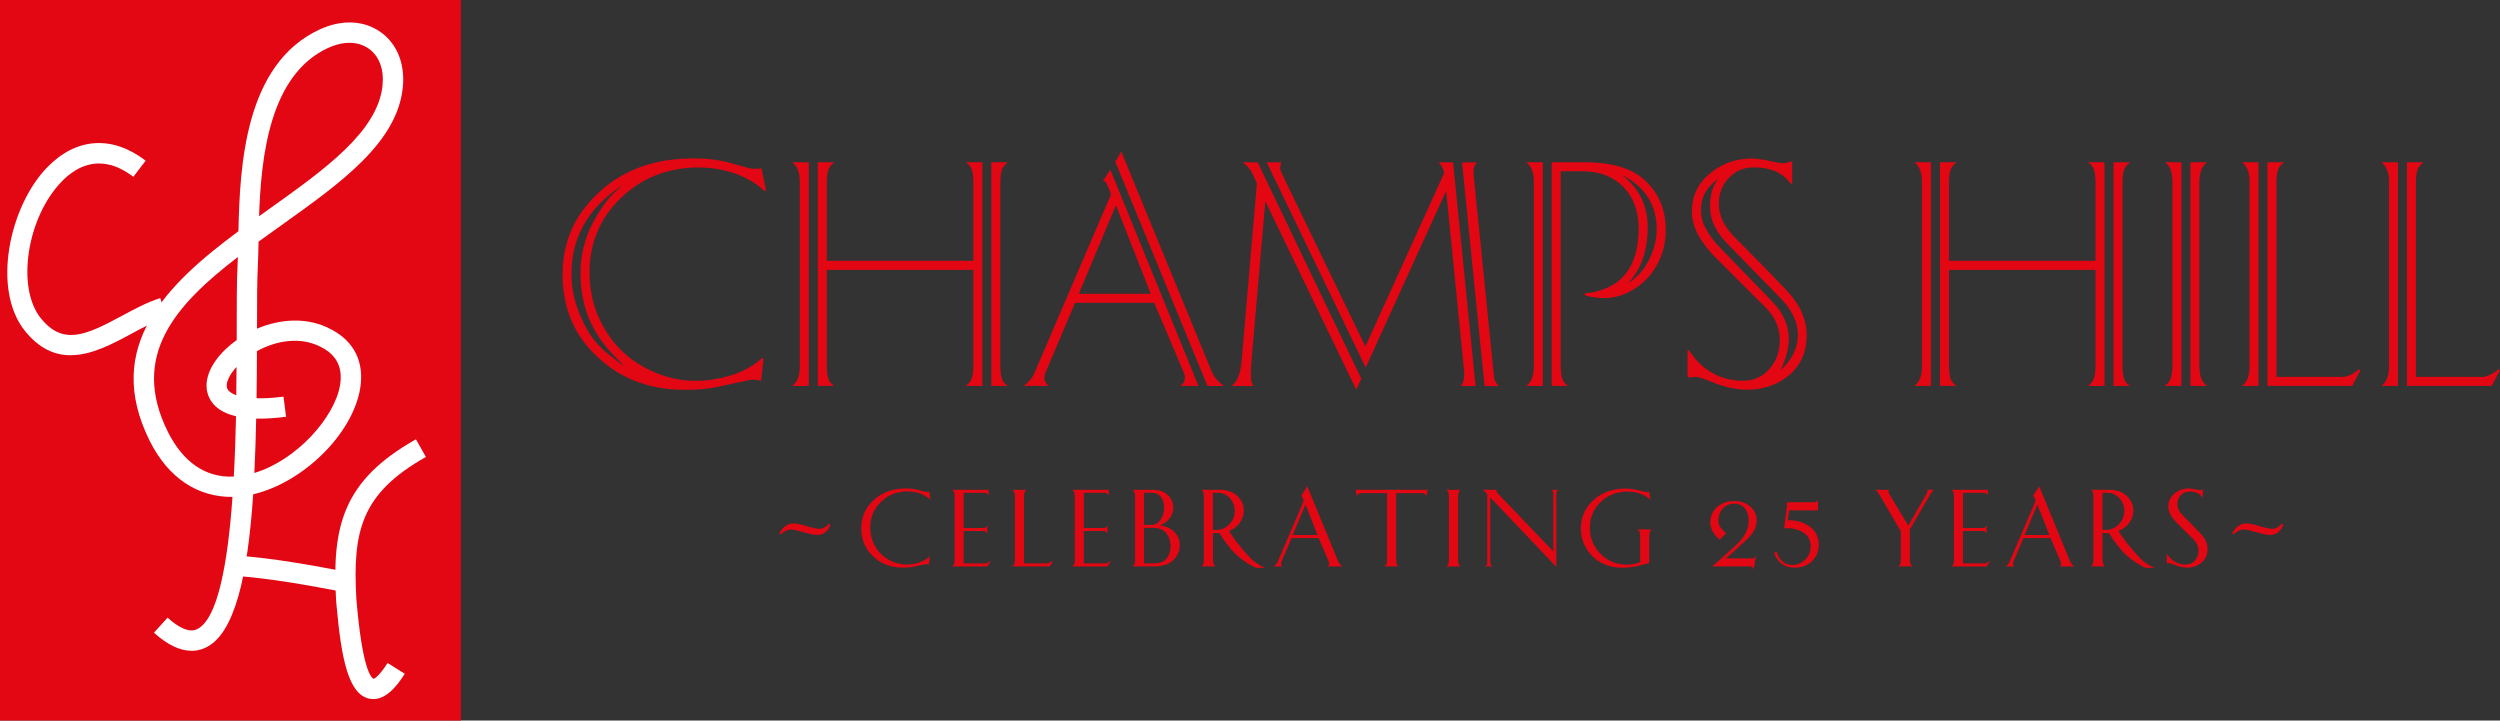 <?xml version="1.0" encoding="UTF-8"?>
<svg id="Layer_2" data-name="Layer 2" xmlns="http://www.w3.org/2000/svg" viewBox="0 0 475.93 137.17">
  <rect x="0" y="0" width="475.93" height="137.17" fill="#333333" stroke="none"/>
  <defs>
    <style>
      .cls-1 {
        fill: #e30613;
      }

      .cls-1, .cls-2 {
        stroke-width: 0px;
      }

      .cls-2 {
        fill: #fff;
      }
    </style>
  </defs>
  <g id="Layer_1-2" data-name="Layer 1">
    <g>
      <g>
        <rect class="cls-1" width="87.74" height="137.17"/>
        <g>
          <path class="cls-2" d="m36.45,123.89c-2.21,0-4.6-1.15-7.14-3.44l2.59-2.87c2.31,2.09,4.18,2.84,5.54,2.23,4.04-1.79,5.93-12.76,6.82-25.21-6.62.06-12.22-3.58-15.77-10.69-8.96-17.99,3.32-29.82,16.9-39.89.27-12.5,1.22-31.83,15.46-38.41,4.2-1.94,8.43-1.76,11.61.5,3.12,2.21,4.66,6.02,4.23,10.46-1.02,10.55-11.77,18.22-23.15,26.33-1.45,1.04-2.9,2.07-4.32,3.1-.03,1.67-.06,3.19-.13,4.5-.15,2.86-.16,7.12-.16,12.07,4.44-1.89,9.68-2.28,14.15.16,4.35,2.25,6.31,6.23,5.49,11.2-1.44,8.73-10.9,17.95-20.37,20.17-1.03,15.33-3.46,26.71-9.18,29.25-.82.37-1.68.55-2.56.55Zm8.83-74.96c-11.93,9.15-20.52,18.81-13.33,33.26,2.92,5.85,7.24,8.79,12.56,8.54.21-3.84.34-7.74.42-11.48-2.56-.6-4.27-1.78-5.11-3.56-1.28-2.71-.08-6.18,3.21-9.29.62-.59,1.3-1.14,2.03-1.66v-1.04c0-5.48,0-10.21.17-13.38.02-.44.04-.9.06-1.38Zm3.49,30.76c-.07,3.57-.19,7.04-.35,10.35,8.09-2.44,15.31-10.62,16.32-16.74.54-3.27-.63-5.68-3.49-7.16-3.89-2.13-8.6-1.36-12.34.71,0,3.03-.03,6.03-.07,8.97,1.42.04,3.11-.05,5.13-.31l.49,3.83c-2.11.27-4,.39-5.69.35Zm-3.74-9.84c-1.47,1.6-2.18,3.25-1.74,4.18.21.44.76.88,1.69,1.21.02-1.87.04-3.67.05-5.39Zm21.5-61.7c-1.28,0-2.67.32-4.07.97-11.11,5.14-12.75,20.58-13.14,32.04.66-.47,1.31-.94,1.96-1.4,10.64-7.59,20.7-14.76,21.55-23.56.29-3.02-.66-5.54-2.62-6.93-1.05-.74-2.31-1.12-3.68-1.12Z"/>
          <path class="cls-2" d="m13.45,67.63c-2.98,0-5.95-1.21-8.7-4.63-6.37-7.9-2.98-23.74,4.25-31.16,5.53-5.67,12.35-6.13,18.73-1.25l-2.35,3.07c-6.05-4.62-10.74-2.08-13.61.87-6.65,6.82-8.71,20.2-4.01,26.04,4.21,5.25,8.59,3.26,15.38-.41,2.4-1.29,4.87-2.63,7.37-3.41l1.15,3.69c-2.14.67-4.35,1.86-6.69,3.12-3.52,1.9-7.53,4.06-11.52,4.06Z"/>
          <path class="cls-2" d="m65.46,112.71c-6.51-1.23-13.9-2.63-21.19-3.12l.26-3.86c7.53.5,15.03,1.92,21.65,3.18l-.72,3.8Z"/>
          <path class="cls-2" d="m71.08,133.09c-.28,0-.57-.03-.86-.1-3.88-.93-5.23-7.46-6.15-17.71l-.08-.84c-.84-14.29,1.28-22.96,15.19-30.81l1.9,3.36c-12.27,6.94-14,13.99-13.23,27.16l.07.79c1.08,12.07,2.61,14.02,3.22,14.3-.01-.02.91-.27,2.64-3.03l3.27,2.05c-.79,1.25-3.03,4.83-5.97,4.83Z"/>
        </g>
      </g>
      <g>
        <g>
          <path class="cls-1" d="m144.16,72.34l-.73-.09c-.16,0-.39.03-.67.09l-2.38.49-4.37.95c-1.65.29-3.41.43-5.29.43-2.93.02-5.56-.33-7.88-1.03-3.1-.89-5.85-2.39-8.25-4.48-4.97-4.18-7.47-9.65-7.49-16.42-.02-6.48,2.52-11.9,7.61-16.27,4.54-3.9,10.29-5.85,17.23-5.85,1.88,0,3.51.12,4.92.37.9.14,2.6.58,5.1,1.32.63.18,1.16.28,1.59.28.35.02.62.01.83-.03l.58-.06.88,4.26-.31.06-.49-.45c-2.26-1.93-5.13-3.18-8.62-3.76-1.16-.18-2.32-.27-3.5-.27-5.79.02-10.69,1.95-14.7,5.79-4.01,3.84-6.01,8.62-5.99,14.34.02,4.15,1.13,7.93,3.32,11.33,2.19,3.4,5.21,5.9,9.05,7.52,2.56,1.11,5.19,1.66,7.89,1.64,1.52.02,3.16-.17,4.9-.57,3.21-.72,5.76-1.97,7.65-3.75l.31.06-.46,4.26-.73-.15Zm-25.55-2.76l.08-.03-1.68-1.74c-.86-.87-1.53-1.64-2.02-2.31-3-3.81-4.49-8.31-4.47-13.48-.02-4.18,1.22-8.17,3.73-11.96.82-1.28,1.61-2.3,2.39-3.07.35-.36.93-.91,1.74-1.64l-.08.03c-1.02.71-1.76,1.26-2.22,1.64-4.87,4-7.3,9.05-7.28,15.16-.02,2.9.66,5.81,2.04,8.73.92,2.03,2.03,3.71,3.35,5.03.51.57,1.28,1.23,2.31,2.01l2.1,1.64Z"/>
          <path class="cls-1" d="m150.79,73.47l.31-.24c.73-.69,1.12-1.75,1.16-3.2v-35.7c-.04-1.42-.43-2.49-1.16-3.2l-.31-.24h3.18v42.58h-3.18Zm6.61-22.11v18.66l.09,1.13c.12,1.14.58,1.91,1.37,2.31h-3.18V30.89h3.18l-.31.24c-.61.5-.96,1.2-1.06,2.07l-.09,1.13v15.32h27.9v-15.32l-.09-1.13c-.15-1.12-.6-1.89-1.37-2.31h3.18v42.58h-3.18l.31-.24c.58-.48.94-1.17,1.06-2.07l.09-1.13v-18.66h-27.9Zm31.32-20.47h3.18l-.31.24c-.61.5-.96,1.2-1.06,2.07l-.09,1.13v35.7l.09,1.13c.12,1.14.58,1.91,1.37,2.31h-3.18V30.89Z"/>
          <path class="cls-1" d="m194.87,73.47l.15-.12c.3-.22.55-.43.73-.64.27-.27.5-.55.72-.85.21-.31.4-.67.56-1.1l14.48-33.76h0l-.51-1.34-.18-.42-.21-.46c-.1-.12-.25-.22-.46-.3l-.15-.06,1.37-2.13,16.79,41.18h-3.5l.15-.09c.51-.33.76-.84.76-1.55l-.06-.49-.33-.85-5.43-12.8v-.04h-15.09v.04l-5.49,12.92c-.12.24-.21.52-.27.82l-.09.58c0,.4.2.82.61,1.24l.21.21h-4.75Zm24.23-17.54v.08l-6.65-16.94h0l-7.11,16.94v-.08h13.75Zm-5.64-27.08l17.11,41.64c.43,1.14,1.18,2.08,2.25,2.83l.21.15h-3.17l-17.53-42.67,1.13-1.95Z"/>
          <path class="cls-1" d="m238.22,69.09c-.06.71-.09,1.43-.09,2.16l.06,1.07c.04.29.12.56.24.82l.15.34h-4.05l.4-.43c.74-.79,1.22-2.19,1.43-4.2l2.93-34.05h-.04l-.86-1.86c-.35-.63-.79-1.19-1.34-1.67l-.52-.37h2.9l19.72,41.18-.94,2.13-17.36-35.97h.04s-2.68,30.85-2.68,30.85Zm21.74.95h.06l-18.88-39.14h2.8l-.12.34c-.06.18-.09.39-.09.61-.02.33.04.63.18.92l.28.61h0s15.77,32.65,15.77,32.65h-.06l15.01-33.05-.03-.28-.24-.73c-.16-.28-.31-.53-.45-.73l-.34-.34h2.77l4.29,42.58h-2.79l.18-.24c.28-.4.43-1.01.45-1.83,0-.37,0-.65-.03-.85l-3.41-34.15h-.04s-15.31,33.63-15.31,33.63Zm21.18-39.14l-.21.31c-.16.26-.28.49-.34.7l-.06.73c-.02.41,0,.8.06,1.19l3.81,37.71.05.46c.14.57.4,1.01.76,1.34.04.02.1.07.18.15h-2.77l-4.29-42.58h2.8Z"/>
          <path class="cls-1" d="m290.53,73.47l.32-.24c.72-.69,1.11-1.75,1.15-3.2v-35.7c-.04-1.42-.43-2.49-1.15-3.2l-.32-.24h3.18v42.58h-3.18Zm4.89-42.58h6.14c.67,0,1.38.02,2.1.06,4.25.27,7.45,1.42,9.58,3.47,2.59,2.46,3.87,5.57,3.87,9.35,0,2.52-.59,4.79-1.76,6.82-1.06,1.87-2.51,3.36-4.34,4.49-1.83,1.13-3.7,1.68-5.61,1.66-.53.02-1.16-.03-1.9-.15-.57-.06-1.01-.15-1.32-.25l-.49-.15v-.34l.58-.06c.94-.1,1.87-.31,2.77-.64,4.58-1.56,6.88-5.44,6.92-11.64-.02-3.32-.99-5.96-2.9-7.92-1.92-1.95-4.48-2.95-7.69-2.99h-4.26v37.42l.1,1.13c.12,1.14.58,1.91,1.37,2.31h-3.18V30.89Zm14.6,22.93h.08s.75-.54.75-.54c1.34-1.03,2.44-2.46,3.3-4.29.82-1.74,1.22-3.5,1.24-5.29,0-4.11-1.71-7.3-5.13-9.55l-1.37-.79-.07-.04c.41.35.76.66,1.07.94,1,.93,1.79,1.97,2.41,3.11.92,1.73,1.38,3.72,1.38,5.97,0,3.94-1.02,7.21-3.06,9.8l-.61.67Z"/>
          <path class="cls-1" d="m321.3,66.7h.24l.6.85c.67.93,1.41,1.71,2.21,2.33,2.07,1.72,4.56,2.59,7.43,2.61,2.1,0,3.8-.77,5.12-2.31,1.31-1.54,1.95-3.35,1.93-5.44-.02-2.26-.84-4.25-2.46-5.95l-9.43-9.41c-.85-.81-1.63-1.71-2.37-2.71-1.66-2.17-2.49-4.29-2.47-6.36-.02-2.99,1.14-5.43,3.48-7.34,2.23-1.83,4.83-2.76,7.82-2.8.91.02,1.93.14,3.05.37l1.79.4c.34.08.7.12,1.09.12.41.02.82-.04,1.22-.19l.63-.22v4.32h-.27l-.46-.57c-1.47-1.73-3.73-2.57-6.79-2.53-1.86.04-3.39.74-4.62,2.09-1.23,1.36-1.84,2.98-1.82,4.86-.02,2.25,1.06,4.44,3.22,6.56,4.26,4.26,7.59,7.68,9.97,10.23,2.33,2.54,3.51,5.24,3.53,8.1.02,3.23-1.09,5.8-3.34,7.71-2.17,1.83-4.84,2.75-8,2.77-2.19,0-4.59-.56-7.19-1.66-1.19-.5-2.03-.76-2.49-.79l-.89.06c-.16.04-.42.05-.76.03v-5.14Zm5.95-32.77l-.93.73c-1.66,1.4-2.5,3.15-2.5,5.24-.02,1.28.27,2.44.85,3.47.7,1.36,1.67,2.66,2.9,3.9l9.79,10.11c2.11,2.15,3.17,4.54,3.19,7.17-.04,1.91-.59,3.92-1.65,6.05l-.12.04c2.32-2.03,3.49-4.33,3.49-6.89,0-2.35-1.08-4.66-3.24-6.91l-10.06-10.32c-2.27-2.27-3.42-4.62-3.42-7.05-.04-2.33.5-4.16,1.6-5.5l.11-.03Z"/>
          <path class="cls-1" d="m364.42,73.47l.32-.24c.72-.69,1.11-1.75,1.15-3.2v-35.7c-.04-1.42-.43-2.49-1.15-3.2l-.32-.24h3.18v42.58h-3.18Zm6.61-22.11v18.66l.1,1.13c.12,1.14.58,1.91,1.37,2.31h-3.18V30.89h3.18l-.31.24c-.61.5-.96,1.2-1.06,2.07l-.1,1.13v15.32h27.9v-15.32l-.09-1.13c-.14-1.12-.6-1.89-1.38-2.31h3.18v42.58h-3.18l.32-.24c.58-.48.94-1.17,1.06-2.07l.09-1.13v-18.66h-27.9Zm31.32-20.47h3.18l-.31.24c-.61.5-.96,1.2-1.06,2.07l-.1,1.13v35.7l.1,1.13c.12,1.14.58,1.91,1.37,2.31h-3.18V30.89Z"/>
          <path class="cls-1" d="m412.1,73.47l.31-.24c.54-.42.89-1.12,1.04-2.07l.12-1.13v-35.7l-.12-1.13c-.19-1.14-.64-1.91-1.35-2.31h3.18v42.58h-3.18Zm4.89-42.58h3.18l-.29.24c-.52.45-.88,1.14-1.06,2.07l-.12,1.13v35.7l.12,1.13c.14.86.5,1.54,1.06,2.07l.29.24h-3.18V30.89Z"/>
          <path class="cls-1" d="m426.78,73.47l.31-.24c.73-.69,1.12-1.75,1.16-3.2v-35.7c-.04-1.42-.43-2.49-1.16-3.2l-.31-.24h3.18v42.58h-3.18Zm4.89-42.58h3.18l-.32.24c-.6.5-.96,1.2-1.06,2.07l-.09,1.13v37.42h12.18c.93.1,1.97-.28,3.1-1.12l.46-.35.24.22-1.55,2.96h-16.15V30.89Z"/>
          <path class="cls-1" d="m453.33,73.47l.31-.24c.73-.69,1.12-1.75,1.16-3.2v-35.7c-.04-1.42-.43-2.49-1.16-3.2l-.31-.24h3.18v42.58h-3.18Zm4.89-42.58h3.18l-.32.24c-.6.5-.96,1.2-1.06,2.07l-.09,1.13v37.42h12.18c.93.1,1.97-.28,3.1-1.12l.46-.35.24.22-1.55,2.96h-16.15V30.89Z"/>
        </g>
        <g>
          <path class="cls-1" d="m158.08,99.97c-.11.23-.21.43-.31.59-.5.86-1.23,1.28-2.18,1.28-.36,0-.79-.06-1.27-.17l-1.23-.31-1.1-.31c-.59-.16-1.06-.25-1.4-.25-.54,0-1.12.24-1.74.73l-.25.21-.24-.25.37-.53c.2-.29.41-.52.64-.7.48-.4,1.03-.61,1.67-.62.47,0,1.03.1,1.68.28l1.03.3c.35.1.72.2,1.12.29.45.11.83.17,1.12.16.55.02,1.06-.21,1.54-.69l.29-.31.26.28Z"/>
          <path class="cls-1" d="m434.66,99.97c-.11.23-.21.43-.31.59-.5.86-1.23,1.28-2.18,1.28-.36,0-.78-.06-1.27-.17l-1.23-.31-1.1-.31c-.59-.16-1.06-.25-1.4-.25-.54,0-1.12.24-1.74.73l-.25.21-.24-.25.37-.53c.2-.29.41-.52.64-.7.48-.4,1.04-.61,1.67-.62.47,0,1.03.1,1.68.28l1.03.3c.35.1.72.2,1.12.29.45.11.83.17,1.12.16.55.02,1.06-.21,1.54-.69l.29-.31.26.28Z"/>
          <g>
            <path class="cls-1" d="m176.68,93.65c-.07.01-.16.02-.28.01-.15,0-.33-.03-.54-.09-.85-.25-1.44-.4-1.74-.45-.48-.08-1.04-.13-1.68-.13-2.37,0-4.33.67-5.88,2-1.74,1.49-2.6,3.35-2.6,5.57,0,2.31.86,4.19,2.55,5.62.82.72,1.76,1.23,2.82,1.53.79.24,1.69.36,2.69.35.64,0,1.24-.05,1.8-.15l1.49-.32.81-.17c.1-.02.17-.03.23-.03l.25.03.25.05.16-1.47-.1-.02c-.65.62-1.52,1.05-2.62,1.3-.6.14-1.16.21-1.68.2-.92,0-1.82-.18-2.7-.56-1.31-.56-2.35-1.42-3.1-2.58-.75-1.16-1.13-2.46-1.14-3.88,0-1.96.68-3.6,2.05-4.92,1.37-1.32,3.05-1.98,5.03-1.99.4,0,.8.03,1.2.09,1.2.2,2.18.64,2.95,1.3l.17.16.1-.02-.3-1.47-.2.02Z"/>
            <path class="cls-1" d="m188.34,106.89c-.22.24-.42.36-.63.36h-4.26v-6.16h3.62c.43-.01.72.15.88.49v-1.55l-.07.11c-.17.27-.43.4-.8.38h-3.62v-6.7h3.84l.28.02c.22.03.39.15.53.33l.08.14v-1.06h-6.94c.26.15.41.41.46.79l.03.39v12.23l-.03.39c-.04.31-.16.54-.35.71l-.1.08h6.7l.6-.96-.08-.1-.13.13Z"/>
            <path class="cls-1" d="m200.18,106.88c-.39.28-.74.41-1.06.38h-4.17v-12.83l.03-.39c.03-.3.15-.54.35-.71l.1-.08h-2.7l.1.08c.24.24.37.61.39,1.09v12.23c-.01.49-.14.86-.39,1.09l-.1.08h7.15l.53-.99-.08-.07-.16.11Z"/>
            <path class="cls-1" d="m211.22,106.89c-.22.24-.42.36-.63.36h-4.26v-6.16h3.62c.43-.01.72.15.88.49v-1.55l-.07.11c-.17.27-.43.4-.8.38h-3.62v-6.7h3.84l.28.02c.22.03.39.15.53.33l.08.14v-1.06h-6.94c.26.15.41.41.46.79l.03.39v12.23l-.03.39c-.04.31-.16.54-.35.71l-.1.08h6.7l.6-.96-.08-.1-.13.13Z"/>
            <path class="cls-1" d="m221.1,100.06l-.34-.05.27-.1c.29-.11.59-.29.89-.52.95-.71,1.42-1.64,1.44-2.78,0-.4-.07-.77-.2-1.13-.17-.45-.44-.86-.82-1.22-.35-.33-.75-.57-1.18-.74-.38-.15-.8-.23-1.28-.25l-.82-.02h-3.46l.1.08c.24.24.37.61.39,1.09v12.23c-.01.49-.14.86-.39,1.09l-.1.08h4.42c1.37-.06,2.43-.4,3.17-1.02.92-.78,1.39-1.77,1.4-2.98,0-1.01-.33-1.86-1-2.53-.64-.65-1.46-1.06-2.47-1.23Zm-3.31-6.25h1.17l.55.02c.9.08,1.53.56,1.87,1.44.17.42.25.87.25,1.35-.02.85-.23,1.6-.62,2.22-.47.74-1.11,1.11-1.94,1.09h-1.28v-6.12Zm1.69,13.44h-1.69v-6.75h2.09c.97.06,1.7.43,2.21,1.09.49.64.75,1.44.76,2.39-.01.91-.24,1.66-.69,2.25-.49.63-1.18.97-2.07,1-.16.01-.36.02-.6.01Z"/>
            <path class="cls-1" d="m237.36,105.49c-1.35-1.49-2.42-2.86-3.21-4.11l-.17-.27.25-.13c.33-.17.61-.33.83-.49.55-.4.98-.9,1.29-1.5.29-.57.44-1.17.44-1.79,0-1.1-.42-2.03-1.25-2.79-.77-.71-1.73-1.09-2.87-1.15l-.97-.02h-3c.24.14.39.4.45.79l.04.39v12.23l-.04.39c-.05.33-.16.56-.34.71l-.1.08h2.7l-.1-.08c-.25-.24-.38-.6-.39-1.09v-5.19h1.2l.16.24c.54.84,1.11,1.63,1.69,2.37,1.23,1.58,2.8,2.85,4.72,3.81l.41.2h1.58v-.11c-.42-.15-.7-.27-.81-.34-.79-.42-1.62-1.12-2.5-2.12Zm-5.76-4.61h-.69v-7.07h.99c.18,0,.37.02.56.06,1.09.24,1.87.91,2.34,2.03.18.44.27.9.27,1.36-.01.98-.35,1.82-1.02,2.53-.66.71-1.48,1.07-2.46,1.08Z"/>
            <path class="cls-1" d="m254.73,106.81l-5.87-14.27-.11.2-.83,1.34-.24.37.05.02c.07.03.12.06.16.1l.07.16.06.15.18.46-4.95,11.57c-.06.15-.12.27-.19.38-.07.1-.15.2-.24.29-.06.07-.15.14-.25.22l-.05.04h1.63l-.07-.07c-.14-.15-.21-.29-.21-.43l.03-.2c.02-.1.05-.2.09-.28l1.88-4.43h5.17l1.87,4.39.11.29.02.17c0,.24-.09.42-.26.53l-.05.03h2.86l-.07-.05c-.37-.26-.63-.58-.77-.97Zm-8.63-4.96l2.43-5.81,2.28,5.81h-4.71Z"/>
            <path class="cls-1" d="m277.61,94.04c.06-.32.18-.56.35-.71l.09-.08h-2.7c.24.14.39.4.45.79l.04.39v12.23l-.04.39c-.05.33-.16.56-.34.71l-.1.08h2.7l-.09-.08c-.19-.18-.31-.42-.35-.71l-.04-.39v-12.23l.04-.39Z"/>
            <path class="cls-1" d="m295.36,93.31c.19.09.3.26.33.51.01.11.02.22.02.31v10.84l-10.48-10.94c-.24-.24-.35-.43-.35-.59,0-.03,0-.06.01-.08l.06-.11h-2.7l.09.06.3.23c.06.06.13.14.22.25l.27.34v13.12c0,.23-.13.4-.35.52l-.14.06h1.55c-.27-.07-.43-.27-.47-.59-.02-.1-.03-.21-.02-.3v-12.25l12.58,13.22v-.76h0v-.71h0s-.01-12.3-.01-12.3c0-.08,0-.18.02-.29.03-.32.19-.52.47-.59h-1.55l.14.06Z"/>
            <path class="cls-1" d="m331.23,103.89l1.36-1.23c.52-.49.95-1.02,1.3-1.61.34-.58.52-1.24.52-1.98,0-1.13-.45-2.04-1.33-2.74-.78-.62-1.76-.93-2.94-.95-1.25,0-2.3.35-3.16,1.08-.92.78-1.38,1.77-1.38,2.98,0,1.06.49,2.07,1.48,3.04l.29.28.18-.18h0l.87-.88.17-.16-.33-.32c-.42-.42-.7-.74-.83-.97-.19-.33-.28-.75-.28-1.24,0-.84.28-1.58.83-2.21.52-.6,1.24-.91,2.17-.92.93.01,1.63.34,2.09.97.44.6.66,1.36.66,2.27,0,1.05-.33,2.05-.97,3.01-.32.49-.7.93-1.13,1.35-.33.33-.73.7-1.19,1.11l-2.47,2.21-.53.51-.54.34v.17h7.23c.15,0,.26.06.34.19l.08.15.07.16h.06l.18-1,.06-.51.24-1h-.07l-.07.17c-.11.25-.3.36-.57.32h-5.1l1.46-1.24,1.28-1.17Z"/>
            <path class="cls-1" d="m344.48,100.21c-1.06-.75-2.35-1.14-3.85-1.17h-.26l.19-1.89h5.53v-2.02l-.09.16c-.13.22-.26.33-.4.33h-5.4l-.05,1.02-.38,2.89-.04.51-.09.53c.22-.01.42-.02.6-.02.71,0,1.38.11,2.02.33,1.63.57,2.45,1.62,2.45,3.15,0,.96-.34,1.78-1.02,2.47-.7.71-1.51,1.06-2.43,1.05-1.48.02-2.5-.82-3.04-2.51l-.5.18.26.59c.72,1.51,1.95,2.26,3.7,2.25,1.28,0,2.36-.4,3.23-1.19s1.32-1.85,1.33-3.16c0-1.49-.59-2.66-1.76-3.5Z"/>
            <path class="cls-1" d="m366.91,93.29s.02.05.03.09v.1s-.02.19-.02.19c-.03.1-.07.19-.1.25l-3.53,6.15-3.55-5.9c-.15-.24-.22-.45-.21-.64l.02-.14.07-.11.04-.04h-2.72c.3.15.56.43.79.83l4.13,7.06v5.52l-.04.39c-.03.38-.18.65-.45.79h2.7l-.1-.08c-.25-.24-.38-.6-.39-1.09v-5.86l3.82-6.57.26-.4c.13-.19.23-.33.31-.43l.15-.16h-1.24l.03.04Z"/>
            <path class="cls-1" d="m378.58,106.89c-.22.24-.42.36-.63.36h-4.26v-6.16h3.62c.43-.01.72.15.88.49v-1.55l-.07.11c-.17.27-.43.4-.8.38h-3.62v-6.7h3.84l.28.02c.22.03.39.15.53.33l.08.14v-1.06h-6.94c.26.15.41.41.46.79l.03.39v12.23l-.03.39c-.04.31-.16.54-.35.71l-.1.08h6.7l.6-.96-.08-.1-.13.13Z"/>
            <path class="cls-1" d="m394.06,106.81l-5.87-14.27-.39.67-.32.51-.47.73.05.02c.07.03.12.06.16.1l.07.16.06.15.18.46-4.95,11.57c-.06.15-.12.27-.19.38-.07.1-.15.2-.24.29-.06.07-.15.14-.25.22l-.05.04h1.63l-.07-.07c-.14-.15-.21-.29-.21-.43l.03-.2c.02-.1.05-.2.09-.28l1.88-4.43h5.17l1.87,4.39.11.29.02.17c0,.24-.09.42-.26.53l-.05.03h2.86l-.07-.05c-.37-.26-.63-.58-.77-.97Zm-8.63-4.96l2.43-5.81,2.28,5.81h-4.71Z"/>
            <path class="cls-1" d="m406.7,105.49c-1.35-1.49-2.42-2.86-3.21-4.11l-.17-.27.25-.13c.33-.17.61-.33.83-.49.55-.4.98-.9,1.29-1.5.29-.57.44-1.17.44-1.79,0-1.1-.42-2.03-1.25-2.79-.77-.71-1.73-1.09-2.87-1.15l-.97-.02h-3c.24.14.39.4.45.79l.04.39v12.23l-.04.39c-.05.33-.16.56-.34.71l-.1.08h2.7l-.1-.08c-.25-.24-.38-.6-.39-1.09v-5.19h1.2l.16.24c.54.84,1.11,1.63,1.69,2.37,1.23,1.58,2.8,2.85,4.72,3.81l.41.2h1.58v-.11c-.42-.15-.7-.27-.81-.34-.79-.42-1.62-1.12-2.5-2.12Zm-5.76-4.61h-.69v-7.07h.99c.18,0,.37.02.56.06,1.09.24,1.87.91,2.34,2.03.18.44.27.9.27,1.36-.01.98-.35,1.82-1.02,2.53s-1.48,1.07-2.46,1.08Z"/>
            <path class="cls-1" d="m419.06,101.71c-.82-.88-1.96-2.04-3.43-3.5-.75-.73-1.12-1.48-1.12-2.25,0-.65.2-1.2.63-1.67.42-.47.96-.71,1.6-.72,1.06-.01,1.84.28,2.35.89l.16.2h.09v-1.49l-.22.07c-.14.05-.28.07-.42.06-.13,0-.26-.01-.38-.04l-.62-.14c-.38-.08-.73-.12-1.04-.13-1.02.01-1.91.33-2.68.96-.8.65-1.2,1.49-1.19,2.51,0,.71.27,1.44.84,2.18.25.34.52.65.81.93l3.24,3.22c.56.58.85,1.27.85,2.04,0,.72-.22,1.34-.67,1.87-.45.53-1.04.79-1.76.79-.99,0-1.85-.31-2.56-.9-.28-.22-.53-.48-.76-.8l-.21-.29h-.08v1.75c.12,0,.21,0,.26-.01l.3-.02c.16,0,.44.1.85.27.89.38,1.71.57,2.46.57,1.08,0,2-.32,2.74-.95.77-.65,1.15-1.53,1.15-2.64,0-.98-.41-1.9-1.21-2.77Z"/>
            <path class="cls-1" d="m265.21,93.24h-7.14l.21,1.13h.06l.11-.15c.19-.24.43-.36.72-.34h4.89v12.77l-.03.39c-.04.31-.16.54-.35.71l-.1.08h2.7c-.26-.14-.42-.4-.46-.79l-.03-.39v-12.77h4.89c.28-.01.52.1.72.34l.1.15h.06l.22-1.13h-6.57Z"/>
            <path class="cls-1" d="m313.4,100.78h-1.64l.1.09c.19.17.31.41.34.7.03.19.04.32.04.39v5.06l-.22.08c-.22.09-.45.16-.69.21-.52.13-1.06.19-1.61.19-1.97,0-3.64-.68-5-2.03-1.36-1.35-2.05-3.01-2.05-4.99,0-1.97.69-3.62,2.09-4.94,1.38-1.3,3.05-1.95,5.04-1.96.41,0,.81.03,1.21.09.58.09,1.14.25,1.68.48.49.21.91.48,1.27.8l.17.16.1-.02-.3-1.47-.18.03c-.12.03-.21.05-.27.03-.15,0-.34-.03-.57-.1-1.38-.39-2.53-.58-3.44-.57-2.36,0-4.32.66-5.89,2-1.75,1.49-2.62,3.34-2.62,5.56,0,1.72.5,3.21,1.47,4.49.99,1.31,2.29,2.2,3.9,2.67.79.24,1.68.36,2.65.35.62,0,1.23-.05,1.85-.15.46-.06.95-.17,1.48-.32l.52-.15.57-.09.57-.17v-5.23c0-.49.14-.85.39-1.08l.1-.09h-1.06Z"/>
          </g>
        </g>
      </g>
    </g>
  </g>
</svg>